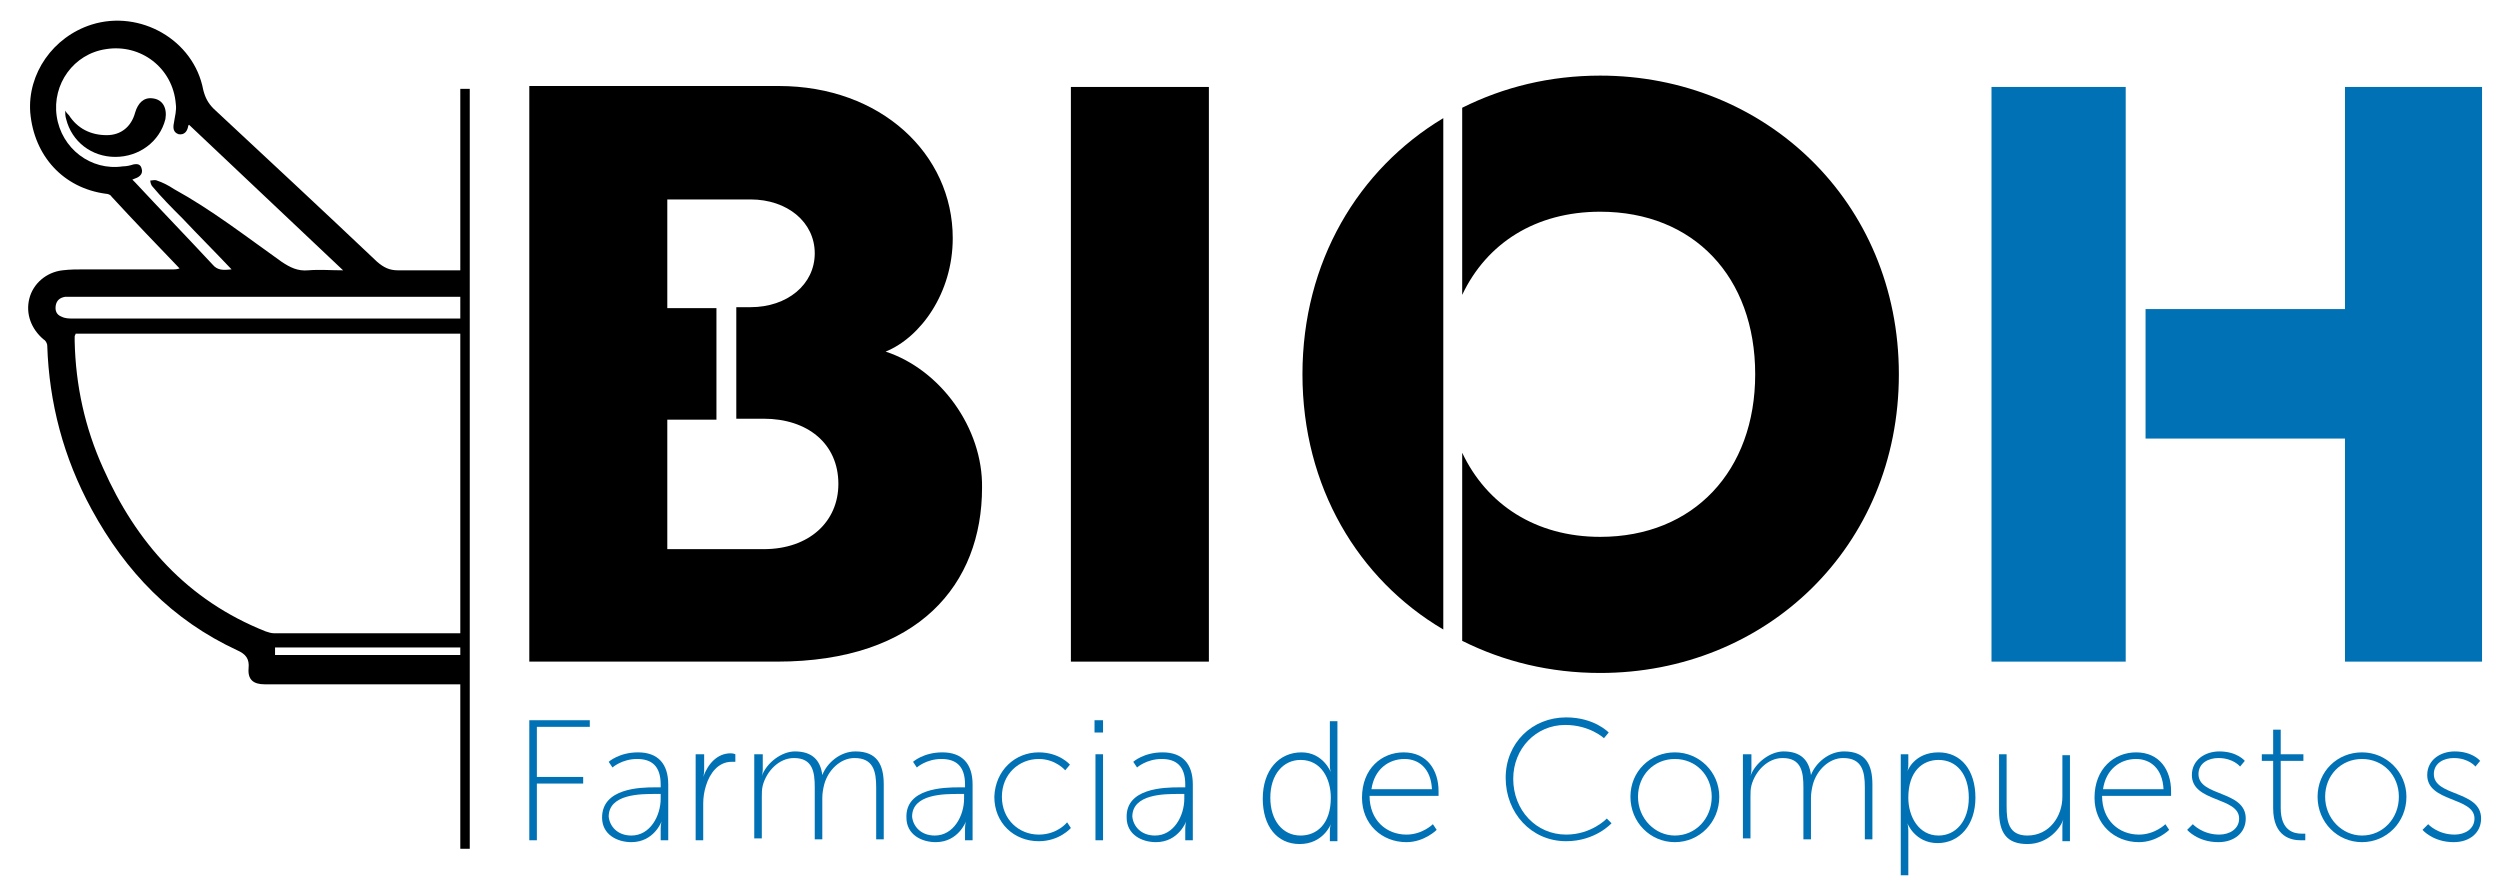 <?xml version="1.0" encoding="utf-8"?>
<!-- Generator: Adobe Illustrator 24.3.0, SVG Export Plug-In . SVG Version: 6.00 Build 0)  -->
<svg version="1.1" id="Capa_1" xmlns="http://www.w3.org/2000/svg" xmlns:xlink="http://www.w3.org/1999/xlink" x="0px" y="0px"
	 viewBox="0 0 264.5 93.8" style="enable-background:new 0 0 264.5 93.8;" xml:space="preserve">
<style type="text/css">
	.st0{fill:#0071B4;}
	.st1{clip-path:url(#SVGID_2_);}
	.st2{fill:none;stroke:#000000;stroke-miterlimit:10;}
</style>
<g>
	<g>
		<path d="M93.7,37.2c3.7-1.5,7.1-6.2,7.1-12c0-8.9-7.6-16.1-18.4-16.1H56V70h26.2c15,0,21.7-8.2,21.7-18.4
			C104,45.3,99.5,39.1,93.7,37.2z M80.8,58.1H70.6V44.4h5.2V32.6h-5.2V21.1h8.8c3.9,0,6.8,2.4,6.8,5.7s-2.9,5.7-6.8,5.7h-1.5v11.8
			h2.9c4.6,0,7.9,2.6,7.9,6.9C88.7,55.2,85.6,58.1,80.8,58.1z"/>
		<rect x="113.3" y="9.2" width="14.6" height="60.8"/>
		<path d="M137.8,39.6c0,11.9,5.9,21.7,14.9,27V12.5C143.7,17.9,137.8,27.7,137.8,39.6z"/>
		<path d="M169.3,8c-5.3,0-10.2,1.2-14.6,3.4v19.8c2.6-5.5,7.8-8.8,14.6-8.8c9.9,0,16.4,6.9,16.4,17.2c0,10.2-6.5,17.2-16.4,17.2
			c-6.8,0-12-3.4-14.6-8.9v19.9c4.4,2.2,9.3,3.4,14.6,3.4c17.5,0,31.6-13.3,31.6-31.6C200.9,21.3,186.7,8,169.3,8z"/>
		<rect x="210.7" y="9.2" class="st0" width="14.2" height="60.8"/>
		<polygon class="st0" points="248.1,9.2 248.1,32.7 227,32.7 227,46.4 248.1,46.4 248.1,70 262.6,70 262.6,9.2 		"/>
	</g>
	<g>
		<g>
			<g>
				<defs>
					<rect id="SVGID_1_" x="2" y="1" width="47.2" height="72.8"/>
				</defs>
				<clipPath id="SVGID_2_">
					<use xlink:href="#SVGID_1_"  style="overflow:visible;"/>
				</clipPath>
				<g class="st1">
					<path d="M19,28.4c-2.5-2.6-4.9-5.1-7.2-7.6c-0.1-0.2-0.4-0.3-0.6-0.3c-4.5-0.6-7.6-4-8-8.6c-0.3-4.1,2.4-8,6.5-9.3
						C14.8,1,20.5,4.2,21.5,9.5c0.2,0.8,0.5,1.4,1.1,2c5.8,5.4,11.6,10.8,17.3,16.2c0.7,0.6,1.3,0.9,2.2,0.9c13.6,0,27.2,0,40.8,0
						c1.4,0,2.6,0.3,3.6,1.4c1.6,1.8,1.4,4.5-0.6,6c-0.2,0.2-0.4,0.5-0.4,0.8C85.1,45.9,82.1,54.1,76,61c-3.1,3.5-6.8,6.3-11.1,8.1
						c-0.4,0.2-0.7,0.4-0.6,0.9c0,0.2,0,0.5,0,0.7c0,1.2-0.5,1.7-1.7,1.7c-8.8,0-17.6,0-26.4,0c-2.7,0-5.5,0-8.2,0
						c-1.2,0-1.8-0.5-1.7-1.7c0.1-1-0.3-1.5-1.2-1.9c-6.9-3.2-11.8-8.3-15.4-14.9c-3-5.5-4.5-11.3-4.7-17.3c0-0.3-0.2-0.6-0.4-0.7
						c-1.3-1.1-1.9-2.7-1.5-4.3c0.4-1.6,1.8-2.8,3.5-3c0.8-0.1,1.6-0.1,2.4-0.1c3.1,0,6.2,0,9.4,0C18.5,28.5,18.7,28.5,19,28.4z
						 M8,35.3c0,0.1-0.1,0.2-0.1,0.3c0,0.2,0,0.4,0,0.5c0.1,4.7,1.1,9.2,3,13.4c3.5,7.9,8.9,14,17.2,17.3c0.3,0.1,0.6,0.2,0.9,0.2
						c10.8,0,21.6,0,32.5,0c0.2,0,0.5,0,0.7-0.1c2.7-1.1,5.3-2.4,7.5-4.2c7.8-6.4,11.8-14.8,12.7-24.7c0.1-0.9,0-1.8,0-2.7
						C57.5,35.3,32.8,35.3,8,35.3z M24.5,28.5c-1.8-1.9-3.5-3.6-5.2-5.4c-1.1-1.1-2.2-2.2-3.2-3.4c-0.1-0.1-0.2-0.4-0.2-0.6
						c0.2,0,0.5-0.1,0.7,0c0.6,0.2,1.2,0.5,1.8,0.9c4,2.2,7.6,5,11.4,7.7c0.9,0.6,1.7,1,2.8,0.9c1.2-0.1,2.4,0,3.7,0
						C30.8,23.4,25.4,18.3,20,13.2c-0.1,0.1-0.1,0.1-0.1,0.2c-0.1,0.5-0.4,0.9-1,0.8c-0.6-0.2-0.6-0.7-0.5-1.2
						c0.1-0.7,0.3-1.3,0.2-2c-0.3-3.8-3.7-6.4-7.4-5.8C7.8,5.7,5.5,8.9,6,12.3s3.6,5.8,7,5.3c0.4,0,0.8-0.1,1.1-0.2
						c0.5-0.1,0.8,0,0.9,0.5c0.1,0.4-0.1,0.7-0.5,0.9c-0.2,0.1-0.3,0.1-0.5,0.2c0.1,0.1,0.2,0.2,0.3,0.3c2.7,2.9,5.5,5.8,8.2,8.7
						C23,28.6,23.6,28.6,24.5,28.5z M45.2,31.4c-12.5,0-25.1,0-37.7,0c-0.2,0-0.4,0-0.6,0c-0.6,0.1-0.9,0.4-1,0.9
						c-0.1,0.6,0.1,1,0.6,1.2c0.4,0.2,0.8,0.2,1.2,0.2c5.9,0,11.8,0,17.7,0c19,0,38.1,0,57.1,0c0.4,0,0.9-0.1,1.3-0.2
						c0.5-0.2,0.7-0.7,0.6-1.2s-0.5-0.9-1-0.9c-0.2,0-0.4,0-0.6,0C70.2,31.4,57.7,31.4,45.2,31.4z M29.1,69.3c10.8,0,21.4,0,32.1,0
						c0-0.3,0-0.6,0-0.8c-10.7,0-21.4,0-32.1,0C29.1,68.8,29.1,69.1,29.1,69.3z"/>
					<path d="M6.9,11.7c0.1,0.2,0.3,0.4,0.4,0.5c0.9,1.4,2.3,2.1,4,2.1c1.5,0,2.6-0.9,3-2.4c0.3-1,0.9-1.6,1.8-1.5
						c1.1,0.1,1.6,1,1.4,2.2c-0.6,2.4-2.8,4-5.3,4S7.6,15,7,12.6C6.9,12.3,6.9,12,6.9,11.7C6.8,11.7,6.9,11.7,6.9,11.7z"/>
				</g>
			</g>
		</g>
	</g>
	<line class="st2" x1="49.2" y1="89.8" x2="49.2" y2="9.4"/>
	<g>
		<path class="st0" d="M56,76.2h6.4v0.7h-5.6v5.3h4.9v0.7h-4.9v6H56V76.2z"/>
		<path class="st0" d="M69.3,83.3h0.6V83c0-2-1-2.7-2.5-2.7c-1.6,0-2.6,0.9-2.6,0.9l-0.4-0.6c0,0,1.1-1,3.1-1c2.1,0,3.2,1.2,3.2,3.4
			v5.9h-0.8v-1.2c0-0.5,0.1-0.8,0.1-0.8h0c0,0-0.8,2.2-3.2,2.2c-1.5,0-3.1-0.8-3.1-2.6C63.7,83.4,67.7,83.3,69.3,83.3z M66.8,88.4
			c2,0,3.1-2.1,3.1-3.9v-0.5h-0.6c-1.5,0-4.9,0-4.9,2.4C64.5,87.4,65.3,88.4,66.8,88.4z"/>
		<path class="st0" d="M73.7,79.8h0.8v1.7c0,0.4-0.1,0.7-0.1,0.7h0c0.5-1.4,1.5-2.5,2.9-2.5c0.3,0,0.5,0.1,0.5,0.1v0.8
			c0,0-0.2,0-0.4,0c-1.4,0-2.3,1.2-2.7,2.5c-0.2,0.6-0.3,1.3-0.3,1.9v3.9h-0.8V79.8z"/>
		<path class="st0" d="M79.9,79.8h0.8v1.6c0,0.4-0.1,0.7-0.1,0.7h0c0.5-1.4,2.1-2.6,3.5-2.6c1.8,0,2.7,0.9,2.9,2.5h0
			c0.5-1.3,1.9-2.5,3.5-2.5c2.3,0,3,1.4,3,3.5v5.8h-0.8v-5.5c0-1.7-0.3-3.1-2.3-3.1c-1.5,0-2.8,1.3-3.2,2.8
			c-0.1,0.4-0.2,0.9-0.2,1.4v4.4h-0.8v-5.5c0-1.6-0.2-3.1-2.2-3.1c-1.6,0-2.9,1.4-3.3,2.9c-0.1,0.4-0.1,0.8-0.1,1.2v4.4h-0.8V79.8z"
			/>
		<path class="st0" d="M101.5,83.3h0.6V83c0-2-1-2.7-2.5-2.7c-1.6,0-2.6,0.9-2.6,0.9l-0.4-0.6c0,0,1.1-1,3.1-1
			c2.1,0,3.2,1.2,3.2,3.4v5.9h-0.8v-1.2c0-0.5,0.1-0.8,0.1-0.8h0c0,0-0.8,2.2-3.2,2.2c-1.5,0-3.1-0.8-3.1-2.6
			C95.8,83.4,99.8,83.3,101.5,83.3z M98.9,88.4c2,0,3.1-2.1,3.1-3.9v-0.5h-0.6c-1.5,0-4.9,0-4.9,2.4C96.6,87.4,97.4,88.4,98.9,88.4z
			"/>
		<path class="st0" d="M109.9,79.6c2.2,0,3.3,1.3,3.3,1.3l-0.5,0.6c0,0-1-1.2-2.8-1.2c-2.1,0-3.9,1.6-3.9,4c0,2.4,1.8,4,3.9,4
			c2,0,3-1.3,3-1.3l0.4,0.6c0,0-1.2,1.4-3.4,1.4c-2.6,0-4.7-1.9-4.7-4.7C105.3,81.5,107.4,79.6,109.9,79.6z"/>
		<path class="st0" d="M115.8,76.2h0.9v1.3h-0.9V76.2z M115.9,79.8h0.8v9.1h-0.8V79.8z"/>
		<path class="st0" d="M124.8,83.3h0.6V83c0-2-1-2.7-2.5-2.7c-1.6,0-2.6,0.9-2.6,0.9l-0.4-0.6c0,0,1.1-1,3.1-1
			c2.1,0,3.2,1.2,3.2,3.4v5.9h-0.8v-1.2c0-0.5,0.1-0.8,0.1-0.8h0c0,0-0.8,2.2-3.2,2.2c-1.5,0-3.1-0.8-3.1-2.6
			C119.1,83.4,123.1,83.3,124.8,83.3z M122.2,88.4c2,0,3.1-2.1,3.1-3.9v-0.5h-0.6c-1.5,0-4.9,0-4.9,2.4
			C119.9,87.4,120.7,88.4,122.2,88.4z"/>
		<path class="st0" d="M137.7,79.6c2.3,0,3.1,2.1,3.1,2.1h0c0,0-0.1-0.3-0.1-0.7v-4.7h0.8v12.7h-0.8v-1.1c0-0.4,0.1-0.7,0.1-0.7h0
			c0,0-0.8,2.1-3.3,2.1c-2.4,0-3.9-1.9-3.9-4.8C133.6,81.5,135.3,79.6,137.7,79.6z M137.6,88.4c1.7,0,3.2-1.2,3.2-4c0-2-1-4-3.2-4
			c-1.8,0-3.2,1.5-3.2,4C134.4,86.8,135.7,88.4,137.6,88.4z"/>
		<path class="st0" d="M148.5,79.6c2.5,0,3.7,1.9,3.7,4.1c0,0.2,0,0.5,0,0.5h-7.3c0,2.6,1.8,4.1,3.9,4.1c1.7,0,2.8-1.1,2.8-1.1
			l0.4,0.6c0,0-1.3,1.3-3.2,1.3c-2.6,0-4.7-1.9-4.7-4.7C144.1,81.3,146.2,79.6,148.5,79.6z M151.5,83.5c-0.1-2.2-1.4-3.2-2.9-3.2
			c-1.7,0-3.2,1.1-3.5,3.2H151.5z"/>
		<path class="st0" d="M165.7,75.9c3,0,4.5,1.6,4.5,1.6l-0.5,0.6c0,0-1.5-1.4-4.1-1.4c-3.1,0-5.5,2.5-5.5,5.7c0,3.3,2.4,5.9,5.6,5.9
			c2.7,0,4.3-1.7,4.3-1.7l0.5,0.5c0,0-1.7,1.9-4.8,1.9c-3.7,0-6.4-3-6.4-6.7S162.1,75.9,165.7,75.9z"/>
		<path class="st0" d="M177.2,79.6c2.6,0,4.7,2.1,4.7,4.7c0,2.7-2.1,4.8-4.7,4.8c-2.6,0-4.7-2.1-4.7-4.8
			C172.5,81.6,174.6,79.6,177.2,79.6z M177.2,88.4c2.2,0,3.9-1.8,3.9-4.1c0-2.3-1.7-4-3.9-4c-2.2,0-3.9,1.7-3.9,4
			C173.3,86.6,175.1,88.4,177.2,88.4z"/>
		<path class="st0" d="M184.5,79.8h0.8v1.6c0,0.4-0.1,0.7-0.1,0.7h0c0.5-1.4,2.1-2.6,3.5-2.6c1.8,0,2.7,0.9,2.9,2.5h0
			c0.5-1.3,1.9-2.5,3.5-2.5c2.3,0,3,1.4,3,3.5v5.8h-0.8v-5.5c0-1.7-0.3-3.1-2.3-3.1c-1.5,0-2.8,1.3-3.2,2.8
			c-0.1,0.4-0.2,0.9-0.2,1.4v4.4h-0.8v-5.5c0-1.6-0.2-3.1-2.2-3.1c-1.6,0-2.9,1.4-3.3,2.9c-0.1,0.4-0.1,0.8-0.1,1.2v4.4h-0.8V79.8z"
			/>
		<path class="st0" d="M201.1,79.8h0.8v1.1c0,0.4-0.1,0.7-0.1,0.7h0c0,0,0.7-2,3.3-2c2.4,0,3.9,1.9,3.9,4.8c0,2.9-1.7,4.8-4,4.8
			c-2.4,0-3.2-2.1-3.2-2.1h0c0,0,0.1,0.3,0.1,0.8v4.7h-0.8V79.8z M205.1,88.4c1.8,0,3.2-1.5,3.2-4c0-2.5-1.3-4-3.2-4
			c-1.7,0-3.2,1.2-3.2,4C201.9,86.4,203,88.4,205.1,88.4z"/>
		<path class="st0" d="M211.5,79.8h0.8v5.5c0,1.6,0.2,3.1,2.2,3.1c2.3,0,3.7-2,3.7-4.1v-4.4h0.8v9.1h-0.8v-1.6
			c0-0.4,0.1-0.7,0.1-0.7h0c-0.3,0.9-1.6,2.6-3.8,2.6c-2.2,0-3-1.2-3-3.5V79.8z"/>
		<path class="st0" d="M226,79.6c2.5,0,3.7,1.9,3.7,4.1c0,0.2,0,0.5,0,0.5h-7.3c0,2.6,1.8,4.1,3.9,4.1c1.7,0,2.8-1.1,2.8-1.1
			l0.4,0.6c0,0-1.3,1.3-3.2,1.3c-2.6,0-4.7-1.9-4.7-4.7C221.6,81.3,223.7,79.6,226,79.6z M228.9,83.5c-0.1-2.2-1.4-3.2-2.9-3.2
			c-1.7,0-3.2,1.1-3.5,3.2H228.9z"/>
		<path class="st0" d="M232,87.2c0,0,1,1.1,2.8,1.1c1.1,0,2.1-0.6,2.1-1.7c0-2.3-5-1.7-5-4.6c0-1.6,1.4-2.5,2.9-2.5
			c1.9,0,2.7,1,2.7,1l-0.5,0.6c0,0-0.7-0.9-2.3-0.9c-1,0-2.1,0.5-2.1,1.7c0,2.4,5,1.7,5,4.7c0,1.5-1.2,2.5-2.9,2.5
			c-2.2,0-3.3-1.3-3.3-1.3L232,87.2z"/>
		<path class="st0" d="M240.5,80.5h-1.2v-0.7h1.2v-2.6h0.8v2.6h2.4v0.7h-2.4v5c0,2.4,1.4,2.7,2.2,2.7c0.3,0,0.4,0,0.4,0v0.7
			c0,0-0.2,0-0.5,0c-0.9,0-2.9-0.3-2.9-3.4V80.5z"/>
		<path class="st0" d="M249.9,79.6c2.6,0,4.7,2.1,4.7,4.7c0,2.7-2.1,4.8-4.7,4.8c-2.6,0-4.7-2.1-4.7-4.8
			C245.2,81.6,247.3,79.6,249.9,79.6z M249.9,88.4c2.2,0,3.9-1.8,3.9-4.1c0-2.3-1.7-4-3.9-4c-2.2,0-3.9,1.7-3.9,4
			C246,86.6,247.8,88.4,249.9,88.4z"/>
		<path class="st0" d="M256.9,87.2c0,0,1,1.1,2.8,1.1c1.1,0,2.1-0.6,2.1-1.7c0-2.3-5-1.7-5-4.6c0-1.6,1.4-2.5,2.9-2.5
			c1.9,0,2.7,1,2.7,1l-0.5,0.6c0,0-0.7-0.9-2.3-0.9c-1,0-2.1,0.5-2.1,1.7c0,2.4,5,1.7,5,4.7c0,1.5-1.2,2.5-2.9,2.5
			c-2.2,0-3.3-1.3-3.3-1.3L256.9,87.2z"/>
	</g>
</g>
</svg>
